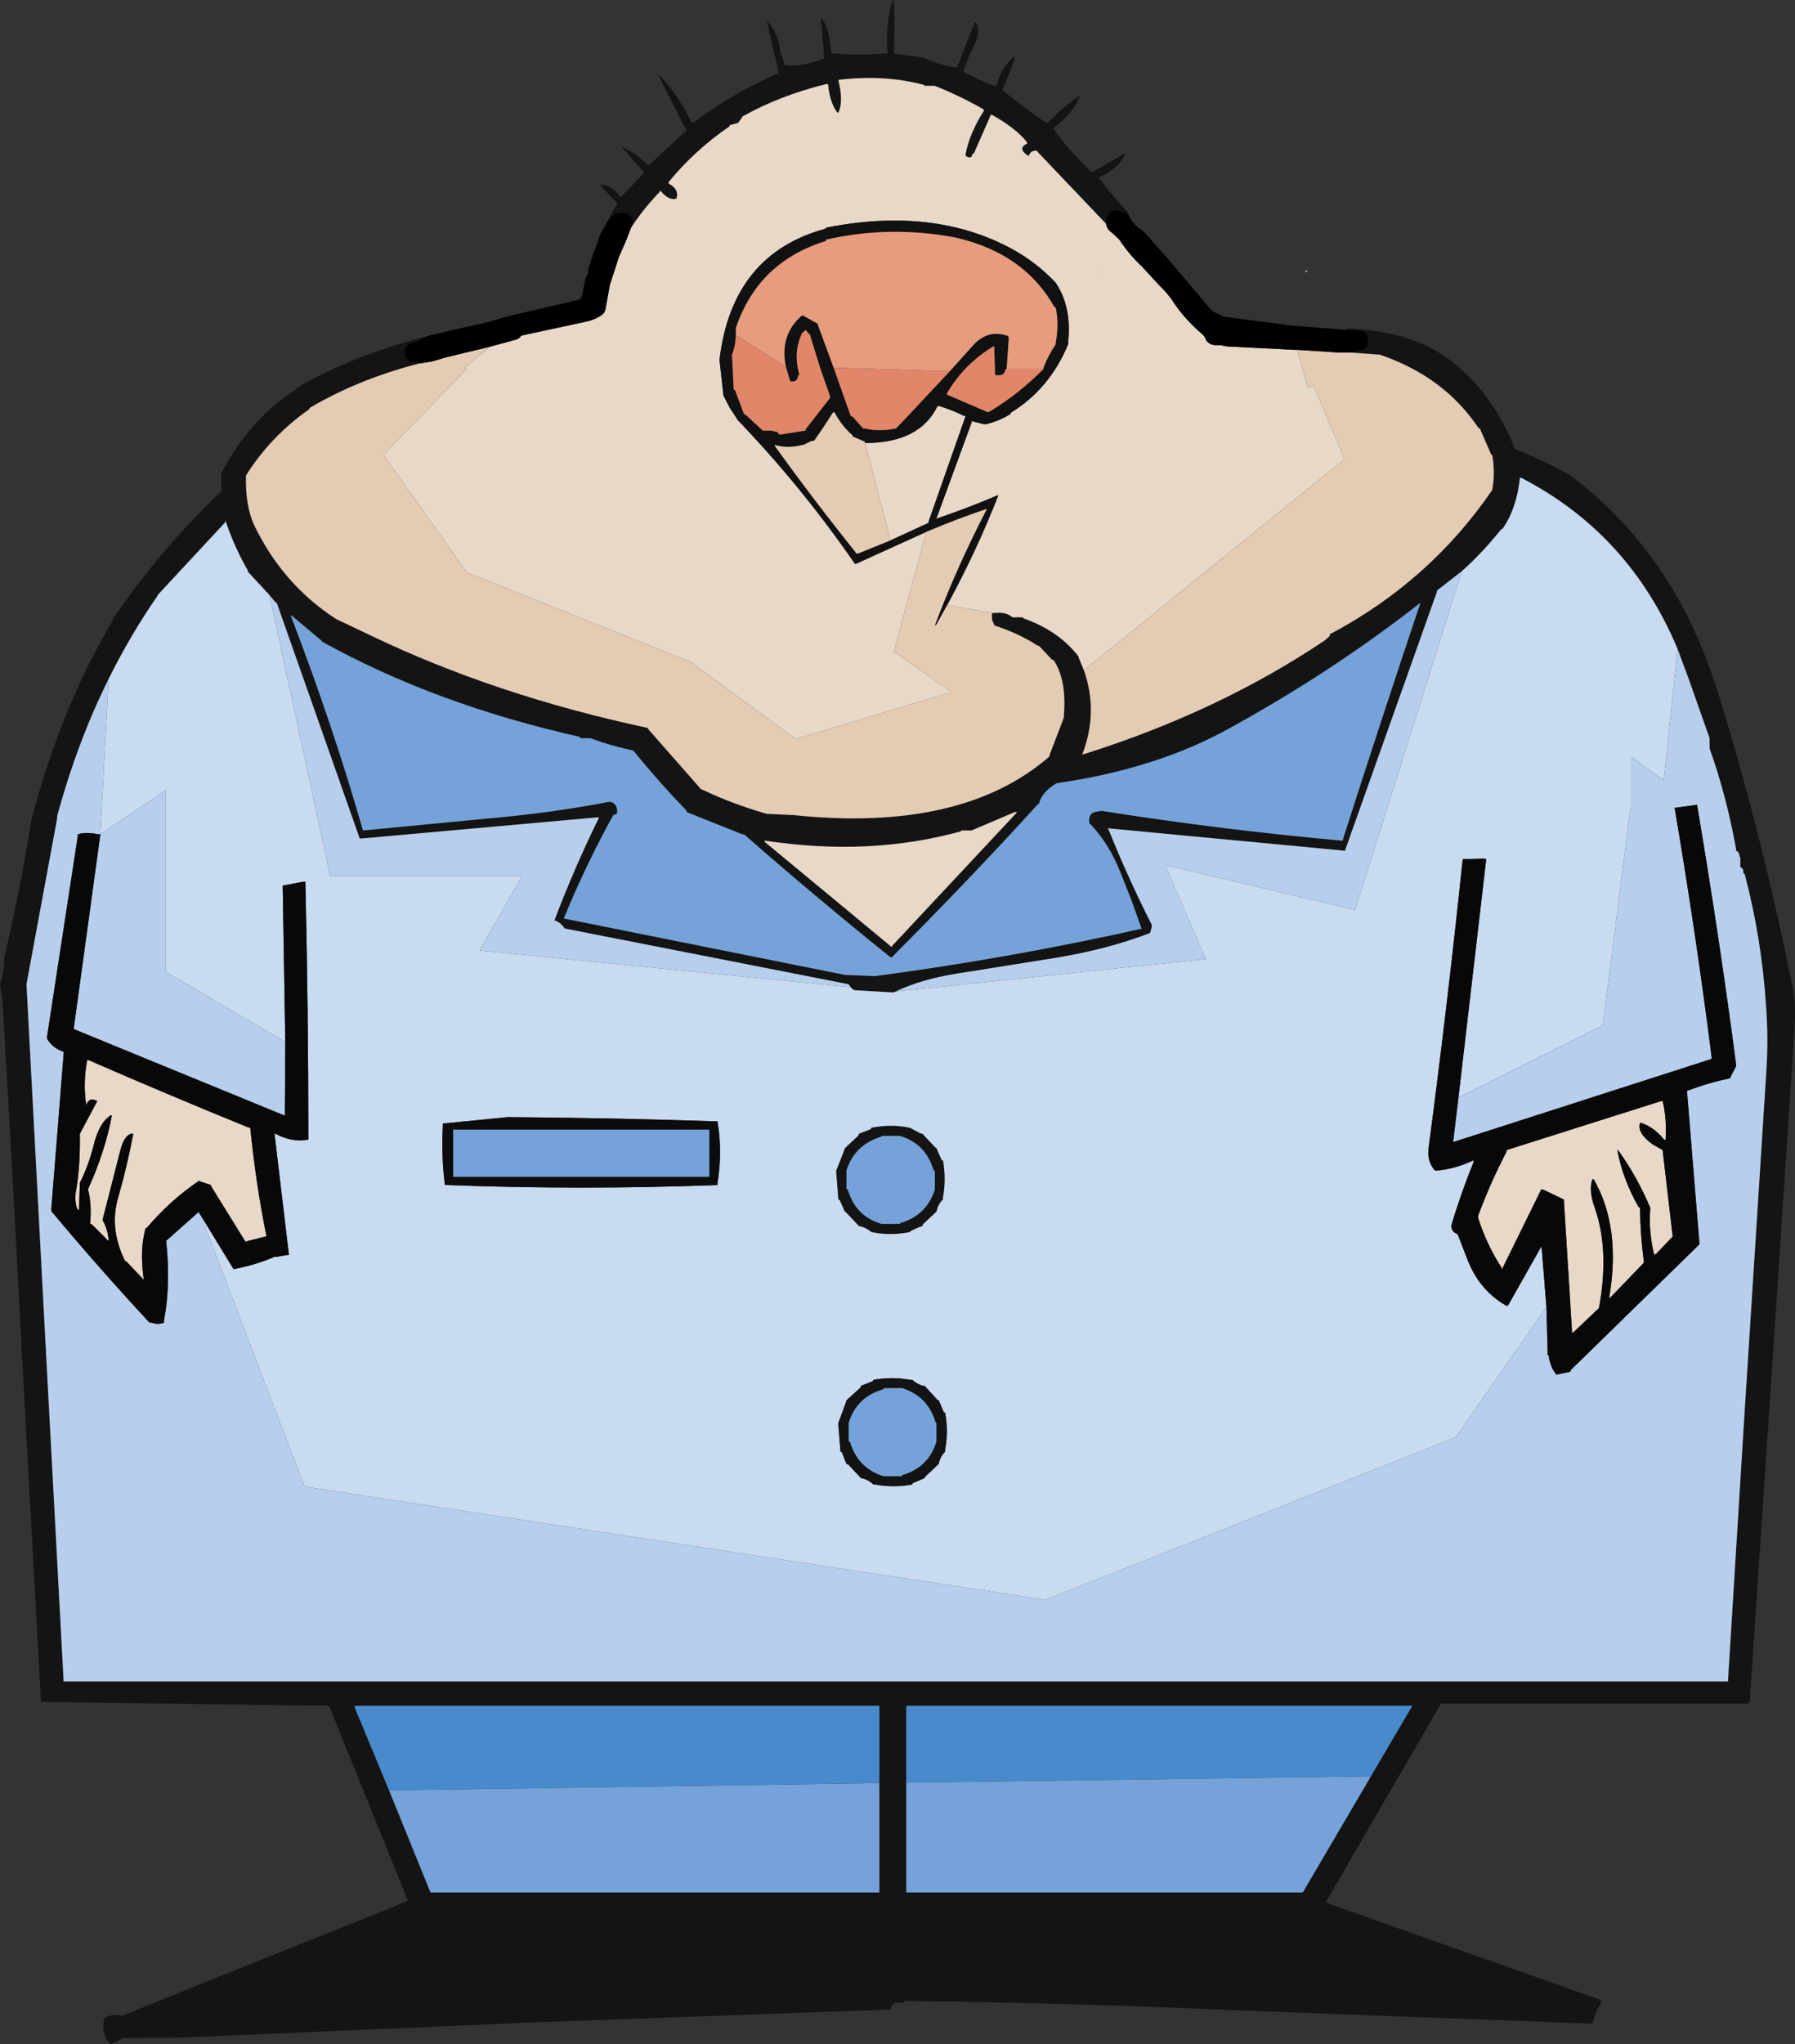 <?xml version="1.0" encoding="UTF-8" standalone="no"?>
<svg xmlns:xlink="http://www.w3.org/1999/xlink" height="239.25px" width="210.15px" xmlns="http://www.w3.org/2000/svg">
  <rect width="100%" height="100%" fill="#333333" stroke="none"/>
  <g transform="matrix(1.0, 0.0, 0.0, 1.0, 105.05, 119.6)">
    <path d="M-34.8 -92.05 L-34.9 -92.05 -32.85 -95.65 -32.8 -95.85 -34.7 -97.8 -34.75 -98.0 Q-33.5 -98.0 -32.5 -96.65 L-32.35 -96.55 -29.75 -99.25 -29.7 -99.45 -32.2 -102.35 -32.1 -102.35 Q-30.8 -101.8 -29.25 -100.35 L-29.2 -100.15 -24.85 -104.2 -24.65 -104.25 -27.95 -110.75 -28.0 -110.95 Q-25.65 -108.55 -24.1 -105.25 L-23.95 -105.2 Q-19.5 -108.55 -14.1 -110.95 L-13.85 -110.95 -15.25 -117.0 -15.3 -117.2 Q-13.95 -115.9 -13.7 -113.6 L-13.15 -111.95 Q-10.95 -111.8 -8.6 -112.75 L-8.55 -112.9 -8.95 -117.45 -8.8 -117.45 Q-7.85 -115.9 -7.75 -113.4 L-7.6 -113.35 Q-4.85 -113.1 -1.35 -113.35 L-1.15 -113.35 Q-1.4 -117.0 -0.55 -119.55 L-0.4 -119.6 Q-0.25 -117.05 -0.4 -113.6 L-0.4 -113.35 2.7 -112.9 2.95 -112.9 Q4.65 -112.05 6.8 -111.7 L7.0 -111.7 9.05 -116.95 9.2 -116.95 Q9.85 -115.95 8.95 -114.2 8.2 -112.75 7.75 -111.2 9.45 -110.25 11.35 -109.55 L11.6 -109.55 Q12.2 -111.8 13.75 -113.0 L13.75 -112.9 Q13.35 -111.35 12.35 -109.25 L12.3 -109.05 Q14.75 -107.05 17.4 -105.25 L17.6 -105.2 Q19.55 -107.2 21.2 -108.3 L21.4 -108.35 Q20.6 -106.4 18.35 -104.65 L18.3 -104.5 Q20.25 -101.8 22.7 -99.5 L22.85 -99.45 26.5 -101.55 26.7 -101.6 Q26.05 -99.95 23.65 -98.85 L23.6 -98.75 Q25.2 -96.7 26.95 -94.8 L27.05 -94.55 25.6 -95.0 Q25.0 -95.0 24.7 -94.45 24.35 -93.9 24.45 -93.4 L16.4 -101.85 16.4 -101.95 Q15.6 -102.05 15.4 -101.35 L15.2 -101.45 Q14.05 -102.25 15.2 -102.8 L15.15 -103.0 Q13.8 -104.65 11.1 -106.15 L10.95 -106.15 8.95 -101.6 8.8 -101.6 Q8.75 -100.9 8.0 -101.35 L8.0 -101.6 Q8.5 -104.1 10.15 -106.65 L10.1 -106.8 Q7.4 -108.35 4.4 -109.55 L4.15 -109.55 3.2 -109.55 3.15 -109.65 Q-1.4 -110.9 -6.9 -110.25 L-6.85 -110.0 Q-6.3 -107.7 -6.9 -106.4 L-7.05 -106.45 Q-7.95 -107.75 -8.1 -109.75 L-8.35 -109.75 Q-13.8 -108.4 -18.15 -105.95 L-18.2 -105.8 -18.65 -105.2 -18.85 -105.15 -19.6 -104.95 -19.65 -104.8 Q-23.75 -102.0 -26.8 -98.25 L-26.75 -98.1 Q-25.5 -97.45 -25.85 -96.35 L-26.1 -96.3 Q-26.9 -96.25 -27.75 -97.3 L-27.85 -97.1 Q-29.65 -95.25 -31.1 -93.05 -30.6 -94.5 -32.25 -94.75 -33.15 -94.65 -33.75 -93.9 L-34.8 -92.05 M52.65 -81.0 L52.7 -81.15 Q60.55 -80.85 65.1 -77.15 69.9 -73.3 72.3 -67.05 75.5 -65.8 78.35 -64.2 L78.55 -64.15 Q86.85 -58.0 91.9 -48.65 94.35 -44.05 96.05 -38.65 101.2 -22.05 104.8 -4.15 105.25 -1.95 105.05 0.65 L102.35 41.45 99.8 79.55 99.65 79.8 63.9 79.8 63.65 79.8 50.25 102.9 50.2 103.1 82.0 114.35 Q82.4 114.45 82.4 114.85 81.75 115.8 81.45 117.05 L81.4 117.25 39.9 115.7 Q19.95 114.8 0.8 114.6 L0.8 114.85 Q-0.65 114.5 -0.75 115.55 L-0.9 115.6 -42.4 117.1 -84.15 118.9 -90.65 118.95 -91.9 119.6 -92.1 119.65 Q-93.3 118.5 -92.85 116.75 L-92.8 116.55 Q-92.1 116.15 -90.9 116.3 L-90.65 116.3 Q-75.3 110.05 -59.9 103.95 L-57.3 102.85 -66.5 80.1 -66.65 80.05 -100.0 79.6 -100.25 79.6 -102.5 38.55 Q-103.55 18.05 -104.75 -2.25 L-105.05 -4.4 Q-104.6 -5.65 -104.55 -7.3 L-104.55 -7.55 Q-102.75 -15.1 -101.45 -23.15 L-101.45 -23.35 Q-98.05 -36.5 -91.9 -46.9 L-91.85 -47.15 Q-86.3 -55.25 -79.3 -61.95 L-79.15 -62.0 -79.15 -63.95 -79.15 -64.15 Q-76.0 -70.4 -70.3 -74.1 L-70.25 -74.25 Q-63.6 -78.05 -55.35 -80.15 L-56.2 -79.6 Q-58.0 -79.45 -57.6 -77.8 L-57.2 -77.3 -56.0 -77.05 Q-63.15 -75.2 -68.8 -71.85 L-68.85 -71.7 Q-73.35 -68.55 -76.25 -63.95 -76.35 -60.35 -75.25 -58.05 -71.9 -51.15 -65.7 -47.15 L-61.6 -45.2 Q-47.0 -38.2 -29.2 -34.4 L-29.15 -34.25 -22.95 -27.2 -22.75 -27.15 Q-19.3 -25.5 -15.3 -24.35 L-12.15 -24.2 Q7.55 -22.15 17.8 -31.05 L17.85 -31.3 19.5 -35.6 19.5 -35.85 Q19.85 -40.0 18.3 -42.35 L18.1 -42.4 16.6 -44.0 16.4 -44.05 Q14.15 -45.5 11.35 -46.4 L11.3 -46.6 Q11.0 -47.05 11.1 -47.85 L11.2 -47.85 11.35 -47.85 Q12.65 -48.0 13.35 -47.45 L13.5 -47.35 13.75 -47.35 14.0 -47.35 14.7 -47.35 14.75 -47.25 14.85 -47.2 15.25 -47.05 Q18.95 -45.65 21.2 -42.8 L21.25 -42.6 21.85 -41.15 Q23.55 -36.35 21.7 -31.4 L21.65 -31.3 21.9 -31.35 Q37.75 -36.35 50.2 -44.75 L50.25 -44.85 Q50.65 -45.05 50.7 -45.45 L50.9 -45.5 Q62.45 -51.7 69.65 -62.25 L69.7 -62.5 Q70.0 -64.4 69.65 -66.35 L69.55 -66.35 68.2 -69.45 68.05 -69.5 Q64.0 -75.55 56.45 -78.1 L56.25 -78.1 52.9 -78.35 54.0 -78.5 Q54.85 -78.65 55.1 -79.2 L55.15 -79.95 Q55.05 -80.8 54.2 -80.9 L52.65 -81.0 M91.35 -43.65 Q85.7 -57.15 73.0 -63.7 L72.9 -63.7 Q72.5 -60.0 70.85 -57.7 L70.7 -57.65 Q68.6 -55.0 66.1 -52.75 L63.2 -50.5 63.15 -50.25 52.4 -20.0 52.15 -20.05 24.7 -22.65 24.6 -22.65 24.7 -22.6 Q27.05 -16.75 29.8 -11.35 L29.8 -11.15 29.6 -10.4 Q24.65 -8.5 18.6 -7.5 L7.0 -5.65 Q2.85 -5.0 -0.2 -3.55 L-0.4 -3.45 -0.65 -3.45 -4.95 -3.7 -5.15 -3.75 -5.45 -4.05 -5.7 -4.4 -5.95 -4.45 -38.8 -10.9 -38.95 -10.95 Q-39.35 -11.55 -40.0 -11.85 L-40.15 -11.85 Q-37.8 -18.05 -34.95 -23.85 L-34.95 -23.95 -62.8 -21.45 -62.95 -21.5 -72.65 -49.05 -72.8 -49.1 -73.5 -49.95 -76.0 -52.65 -76.05 -52.85 Q-77.55 -55.45 -78.6 -58.5 L-78.65 -58.65 -78.7 -58.45 -86.55 -50.0 -86.65 -49.8 Q-89.8 -45.25 -92.35 -40.1 -96.0 -32.75 -98.35 -24.1 L-98.35 -23.85 -101.95 -4.4 -99.8 36.15 -97.6 77.2 -75.55 77.2 -32.35 77.2 10.85 77.2 54.05 77.2 97.25 77.2 99.15 46.45 101.75 5.7 Q102.0 2.0 101.7 -2.0 101.2 -9.7 99.2 -17.35 L99.05 -17.35 Q99.1 -18.0 98.7 -18.1 L98.7 -18.35 98.7 -19.3 98.6 -19.3 Q98.6 -19.95 98.2 -20.0 L98.2 -20.25 Q97.05 -26.55 95.1 -32.0 L95.1 -32.25 95.1 -33.2 92.65 -40.15 91.35 -43.65 M-70.95 -47.4 Q-66.15 -34.9 -62.55 -22.4 L-47.95 -23.8 Q-40.5 -24.45 -33.75 -25.75 L-33.55 -25.75 Q-32.7 -25.5 -32.8 -24.35 L-33.25 -24.2 Q-36.45 -18.4 -39.05 -12.1 L-6.15 -5.5 -2.65 -5.35 Q12.9 -7.4 28.6 -10.9 L27.45 -14.15 26.2 -17.3 Q24.85 -20.8 22.6 -23.15 L22.5 -23.15 Q22.3 -24.3 23.1 -24.55 L23.9 -24.7 Q37.75 -22.5 52.15 -21.2 L52.2 -21.45 Q56.65 -35.35 61.25 -49.05 50.95 -41.0 39.05 -34.45 30.5 -29.65 18.8 -27.95 L18.6 -27.9 Q16.9 -26.85 16.6 -25.55 L16.45 -25.45 Q8.1 -16.3 -0.65 -7.55 L-0.85 -7.6 Q-9.55 -14.6 -17.95 -21.95 L-18.15 -21.95 -24.65 -24.55 -24.7 -24.75 Q-27.95 -28.1 -30.9 -31.75 L-31.15 -31.8 Q-33.65 -32.35 -35.95 -33.2 L-36.15 -33.2 -37.15 -33.2 -37.15 -33.35 Q-54.1 -37.15 -67.35 -44.5 L-67.45 -44.65 -70.85 -47.5 -70.95 -47.6 -70.95 -47.4 M13.9 -24.4 L14.0 -24.55 13.75 -24.55 8.7 -22.4 8.45 -22.4 7.5 -22.4 7.45 -22.3 Q-3.2 -19.35 -15.45 -21.2 L-15.55 -21.2 -15.5 -21.05 -0.65 -8.75 -0.6 -8.9 13.9 -24.4 M-1.85 13.35 L-1.9 13.45 Q-5.0 14.4 -5.95 17.4 L-5.95 17.65 -5.95 19.6 -5.8 19.6 Q-4.9 22.75 -1.85 23.65 L-1.6 23.65 0.3 23.65 0.35 23.55 Q3.45 22.65 4.4 19.6 L4.4 19.35 4.4 17.4 4.25 17.4 Q3.35 14.25 0.3 13.35 L0.05 13.35 -1.85 13.35 M-3.05 12.4 Q-0.85 11.95 1.25 12.35 L1.5 12.4 2.7 13.05 2.95 13.1 4.45 14.7 4.6 14.8 5.2 16.2 5.35 16.2 Q5.75 18.4 5.35 20.55 L5.35 20.8 Q4.85 21.25 4.65 22.0 L4.6 22.2 3.0 23.7 2.95 23.9 Q2.2 24.15 1.55 24.5 L1.5 24.6 Q-0.7 25.05 -2.8 24.65 L-3.05 24.6 Q-3.55 24.15 -4.25 23.95 L-4.5 23.9 -6.0 22.3 -6.15 22.2 -6.75 20.85 -6.9 20.8 -7.15 17.65 -7.15 17.4 -6.2 15.0 -6.15 14.8 -4.55 13.3 -4.5 13.1 -3.1 12.55 -3.05 12.4 M-2.1 89.1 L-2.1 80.05 -20.35 80.05 -63.55 80.05 -63.5 80.3 -59.5 89.95 -54.65 101.9 -45.3 101.9 -2.1 101.9 -2.1 101.65 -2.1 89.1 M55.45 88.3 L60.3 80.05 44.2 80.05 1.05 80.05 1.05 80.3 1.05 89.05 1.05 101.9 4.15 101.9 47.35 101.9 47.5 101.85 55.45 88.3" fill="#141414" fill-rule="evenodd" stroke="none"/>
    <path d="M-31.1 -93.05 Q-29.65 -95.25 -27.85 -97.1 L-27.75 -97.3 Q-26.9 -96.25 -26.1 -96.3 L-25.85 -96.35 Q-25.5 -97.45 -26.75 -98.1 L-26.8 -98.25 Q-23.75 -102.0 -19.65 -104.8 L-19.6 -104.95 -18.85 -105.15 -18.65 -105.2 -18.2 -105.8 -18.15 -105.95 Q-13.8 -108.4 -8.35 -109.75 L-8.1 -109.75 Q-7.95 -107.75 -7.05 -106.45 L-6.9 -106.4 Q-6.3 -107.7 -6.85 -110.0 L-6.9 -110.25 Q-1.4 -110.9 3.15 -109.65 L3.2 -109.55 4.15 -109.55 4.4 -109.55 Q7.4 -108.35 10.1 -106.8 L10.15 -106.65 Q8.5 -104.1 8.0 -101.6 L8.0 -101.35 Q8.75 -100.9 8.8 -101.6 L8.95 -101.6 10.95 -106.15 11.1 -106.15 Q13.8 -104.65 15.15 -103.0 L15.2 -102.8 Q14.05 -102.25 15.2 -101.45 L15.4 -101.35 Q15.6 -102.05 16.4 -101.95 L16.4 -101.85 24.45 -93.4 Q24.5 -92.8 25.2 -92.3 L25.9 -91.65 25.85 -91.55 26.0 -91.55 Q27.15 -89.8 28.65 -88.4 L30.35 -86.55 31.5 -85.35 32.05 -84.65 Q33.55 -82.3 35.75 -80.45 L36.0 -80.15 Q36.3 -79.2 37.35 -79.2 L37.8 -79.2 38.65 -79.05 42.7 -78.85 46.55 -78.65 46.85 -78.65 48.05 -74.2 48.3 -74.25 48.7 -74.55 52.35 -65.85 21.85 -41.15 21.25 -42.6 21.2 -42.8 Q18.95 -45.65 15.25 -47.05 L14.85 -47.2 14.75 -47.25 14.7 -47.35 14.0 -47.35 13.75 -47.35 13.5 -47.35 13.35 -47.45 Q12.65 -48.0 11.35 -47.85 L11.2 -47.85 11.1 -47.85 5.85 -48.8 Q9.3 -55.15 11.8 -61.55 L11.8 -61.65 Q8.4 -60.2 4.75 -58.95 L4.65 -59.1 8.7 -70.15 8.75 -70.3 10.15 -69.95 10.4 -69.95 Q12.0 -70.35 13.25 -71.15 L13.3 -71.3 Q17.85 -74.1 20.0 -79.3 L20.0 -79.55 Q20.45 -83.65 18.55 -86.5 16.35 -88.85 13.45 -90.45 4.25 -95.45 -8.35 -92.95 L-8.35 -92.85 Q-19.3 -89.9 -20.8 -77.6 L-20.8 -77.35 -20.35 -73.3 -19.6 -71.85 -18.65 -70.4 Q-11.2 -62.65 -4.95 -53.6 L-4.75 -53.65 3.4 -57.35 -0.4 -43.35 6.35 -38.6 -11.9 -33.1 -24.15 -42.1 -50.4 -52.6 -60.15 -66.35 -50.45 -76.4 -50.7 -76.5 -47.75 -79.0 -44.65 -79.85 Q-44.25 -79.95 -44.05 -80.3 L-43.65 -80.4 -36.45 -81.95 Q-35.45 -82.15 -34.65 -82.7 -34.2 -83.0 -34.15 -83.5 L-33.65 -86.25 -32.6 -89.5 -31.75 -91.45 -31.15 -93.0 -31.1 -93.05 M24.05 -87.95 L24.1 -87.7 24.2 -87.75 24.05 -87.95 M-3.75 -67.75 Q2.6 -67.75 4.7 -72.05 L4.85 -72.1 Q6.45 -71.6 7.75 -70.95 L8.0 -70.9 3.7 -58.65 3.65 -58.4 -0.8 -56.35 -3.75 -67.75 M13.75 -24.55 L13.9 -24.4 -0.6 -8.9 -0.65 -8.75 -15.5 -21.05 -15.45 -21.2 Q-3.2 -19.35 7.45 -22.3 L7.5 -22.4 8.45 -22.4 8.7 -22.4 13.75 -24.55 M-76.3 25.75 L-80.3 19.3 -80.35 19.1 -81.55 18.7 -81.75 18.6 Q-85.2 20.95 -87.85 24.1 L-88.0 24.15 Q-88.7 26.6 -88.25 29.9 L-88.35 30.05 -90.25 28.05 -90.4 28.0 Q-92.3 24.2 -91.2 20.5 -90.15 16.85 -89.45 13.1 L-89.7 13.1 Q-90.5 13.3 -90.95 15.0 L-93.05 23.2 Q-92.5 24.1 -92.35 25.35 L-92.5 25.5 -94.3 23.7 -94.5 23.65 Q-94.3 21.45 -94.7 19.8 L-94.75 19.6 Q-92.75 15.2 -91.95 10.95 L-92.1 10.95 Q-93.45 11.8 -94.1 14.5 -94.7 16.85 -95.7 18.85 L-95.8 22.0 -95.95 22.0 Q-96.3 21.3 -96.2 20.05 L-96.15 19.8 Q-95.65 16.85 -95.7 13.35 L-95.7 13.1 -93.65 9.25 -93.75 9.25 Q-94.6 8.75 -94.95 9.75 -95.35 7.25 -94.85 4.5 L-94.75 4.45 Q-85.45 8.5 -76.0 12.35 L-75.75 12.4 Q-75.1 18.9 -73.9 24.85 L-73.85 25.1 -76.25 25.7 -76.3 25.75 M70.8 28.85 Q69.05 26.2 68.0 22.95 L68.0 22.7 Q69.45 18.8 71.3 15.25 L71.35 15.0 89.35 9.3 89.6 9.25 Q90.1 11.25 89.95 13.8 L89.8 13.8 Q88.4 12.15 86.95 11.8 L86.95 11.9 Q86.6 13.0 88.45 14.35 L89.6 15.0 90.75 24.85 90.8 25.1 88.8 27.2 88.6 27.25 Q87.95 24.45 88.15 22.0 L88.15 21.75 Q86.6 18.1 84.45 15.1 L84.3 15.0 Q84.9 18.35 86.8 21.7 L86.95 21.75 Q87.0 25.05 87.4 28.0 L87.4 28.2 83.5 32.25 83.35 32.25 Q84.75 24.05 81.55 18.45 L81.4 18.4 Q80.9 19.6 81.65 21.75 83.4 26.7 82.15 33.5 L79.2 36.3 79.0 36.35 78.05 21.0 78.05 20.8 75.65 19.65 75.4 19.6 70.9 28.75 70.8 28.85" fill="#e8d8c8" fill-rule="evenodd" stroke="none"/>
    <path d="M66.1 -52.75 Q68.6 -55.0 70.7 -57.65 L70.85 -57.7 Q72.5 -60.0 72.9 -63.7 L73.0 -63.7 Q85.7 -57.15 91.35 -43.65 L89.75 -28.25 85.85 -31.1 85.85 -25.1 82.6 0.4 65.7 8.85 68.95 -19.05 68.7 -19.1 66.3 -19.05 66.2 -19.05 Q64.4 -1.85 62.2 14.8 L62.2 15.0 Q62.05 16.4 62.95 17.4 L63.2 17.4 Q65.2 17.25 67.5 16.2 L67.45 16.45 Q65.85 20.45 64.85 23.9 L64.9 24.15 Q65.05 24.65 65.6 24.85 L66.65 27.55 Q68.05 31.4 71.35 33.25 L71.5 33.2 75.4 26.3 75.45 26.55 76.0 33.4 65.35 48.65 17.35 67.65 -69.4 54.4 -81.55 22.65 -77.7 28.95 -77.45 28.9 Q-75.0 28.4 -72.9 27.5 L-72.65 27.5 -71.2 27.25 -71.25 27.05 -72.9 13.2 -72.7 13.15 Q-70.9 14.1 -69.05 13.8 L-68.95 13.8 Q-68.95 -1.4 -69.3 -16.4 L-69.55 -16.4 -71.95 -15.95 -71.95 -15.7 -71.65 2.35 -85.65 -5.85 -85.65 -27.1 -93.3 -21.95 -92.35 -40.1 Q-89.8 -45.25 -86.65 -49.8 L-86.55 -50.0 -78.7 -58.45 -78.6 -58.5 Q-77.55 -55.45 -76.05 -52.85 L-76.0 -52.65 -73.5 -49.95 -66.4 -17.1 -43.9 -17.1 -48.9 -8.35 -5.45 -4.05 -5.15 -3.75 -4.95 -3.7 -0.65 -3.45 -0.4 -3.45 -0.2 -3.55 36.1 -7.35 31.35 -18.35 53.6 -13.1 66.1 -52.75 M-81.7 22.45 L-81.85 22.3 -81.75 22.2 -81.7 22.45 M-3.05 12.4 L-3.1 12.55 -4.5 13.1 -4.55 13.3 -6.15 14.8 -6.2 15.0 -7.15 17.4 -7.15 17.65 -6.9 20.8 -6.75 20.85 -6.15 22.2 -6.0 22.3 -4.5 23.9 -4.25 23.95 Q-3.55 24.15 -3.05 24.6 L-2.8 24.65 Q-0.7 25.05 1.5 24.6 L1.55 24.5 Q2.2 24.15 2.95 23.9 L3.0 23.7 4.6 22.2 4.65 22.0 Q4.85 21.25 5.35 20.8 L5.35 20.55 Q5.75 18.4 5.35 16.2 L5.2 16.2 4.6 14.8 4.45 14.7 2.95 13.1 2.7 13.05 1.5 12.4 1.25 12.35 Q-0.85 11.95 -3.05 12.4 M-21.05 19.1 L-21.05 18.85 Q-20.45 15.25 -21.05 11.65 -33.0 11.25 -45.55 11.15 L-53.2 11.9 -53.2 12.15 Q-53.4 15.9 -52.95 19.1 L-52.75 19.1 Q-36.9 19.7 -21.05 19.1 M-4.25 42.6 L-4.3 42.8 -5.95 44.3 -6.0 44.5 -6.9 46.95 -6.9 47.2 -6.65 50.3 -6.5 50.35 -5.95 51.75 -5.75 51.8 -4.25 53.4 -4.0 53.45 Q-3.3 53.65 -2.8 54.15 L-2.6 54.15 Q-0.45 54.55 1.75 54.15 L1.8 54.0 3.2 53.4 3.25 53.25 4.85 51.75 4.9 51.5 Q5.1 50.8 5.6 50.3 L5.6 50.05 Q6.0 47.95 5.6 45.75 L5.45 45.7 4.85 44.3 4.7 44.25 3.2 42.6 2.95 42.6 Q2.25 42.35 1.75 41.9 L1.5 41.9 Q-0.6 41.5 -2.8 41.9 L-2.85 42.05 -4.25 42.6" fill="#c8dbf0" fill-rule="evenodd" stroke="none"/>
    <path d="M91.35 -43.65 L92.65 -40.15 95.1 -33.2 95.1 -32.25 95.1 -32.0 Q97.05 -26.55 98.2 -20.25 L98.2 -20.0 Q98.6 -19.95 98.6 -19.3 L98.7 -19.3 98.7 -18.35 98.7 -18.1 Q99.1 -18.0 99.05 -17.35 L99.2 -17.35 Q101.2 -9.7 101.7 -2.0 102.0 2.0 101.75 5.7 L99.15 46.45 97.25 77.2 54.05 77.2 10.85 77.2 -32.35 77.2 -75.55 77.2 -97.6 77.2 -99.8 36.15 -101.95 -4.4 -98.35 -23.85 -98.35 -24.1 Q-96.0 -32.75 -92.35 -40.1 L-93.3 -21.95 -93.55 -21.95 Q-95.0 -22.25 -95.95 -21.95 L-95.95 -21.7 -99.55 1.8 -99.5 2.05 Q-98.85 3.1 -97.6 3.5 L-97.6 3.75 -99.05 22.0 -99.0 22.2 Q-93.45 28.85 -87.55 35.2 L-87.3 35.2 Q-86.55 35.5 -85.85 35.2 L-85.85 34.95 Q-85.05 30.75 -85.6 25.6 L-85.45 25.5 -81.85 22.3 -81.7 22.45 -81.55 22.65 -69.4 54.4 17.35 67.65 65.35 48.65 76.0 33.4 76.15 39.0 76.25 39.05 Q76.45 40.4 77.1 41.2 L77.1 41.3 78.8 40.95 78.85 40.75 93.9 26.05 93.9 25.8 92.45 8.05 92.7 8.0 Q94.9 7.15 97.5 6.6 L97.55 6.45 98.2 5.2 98.2 4.95 Q96.25 -9.9 93.65 -25.3 L93.65 -25.4 91.0 -25.05 91.05 -24.8 Q93.55 -10.05 95.35 4.2 L95.3 4.35 65.15 14.05 65.1 13.85 65.7 8.85 82.6 0.4 85.85 -25.1 85.85 -31.1 89.75 -28.25 91.35 -43.65 M-73.5 -49.95 L-72.8 -49.1 -72.65 -49.05 -62.95 -21.5 -62.8 -21.45 -34.95 -23.95 -34.95 -23.85 Q-37.8 -18.05 -40.15 -11.85 L-40.0 -11.85 Q-39.35 -11.55 -38.95 -10.95 L-38.8 -10.9 -5.95 -4.45 -5.7 -4.4 -5.45 -4.05 -48.9 -8.35 -43.9 -17.1 -66.4 -17.1 -73.5 -49.95 M-0.2 -3.55 Q2.85 -5.0 7.0 -5.65 L18.6 -7.5 Q24.65 -8.5 29.6 -10.4 L29.8 -11.15 29.8 -11.35 Q27.05 -16.75 24.7 -22.6 L24.7 -22.65 52.15 -20.05 52.4 -20.0 63.15 -50.25 63.2 -50.5 66.1 -52.75 53.6 -13.1 31.35 -18.35 36.1 -7.35 -0.2 -3.55 M-93.3 -21.95 L-85.65 -27.1 -85.65 -5.85 -71.65 2.35 -71.7 10.9 -71.9 10.9 -96.4 0.85 -96.4 0.65 -93.3 -21.95" fill="#b7cfec" fill-rule="evenodd" stroke="none"/>
    <path d="M76.0 33.4 L75.45 26.55 75.4 26.3 71.5 33.2 71.35 33.25 Q68.05 31.4 66.65 27.55 L65.6 24.85 Q65.05 24.65 64.9 24.15 L64.85 23.9 Q65.85 20.45 67.45 16.45 L67.5 16.2 Q65.2 17.25 63.2 17.4 L62.95 17.4 Q62.05 16.4 62.2 15.0 L62.2 14.8 Q64.4 -1.85 66.2 -19.05 L66.3 -19.05 68.7 -19.1 68.95 -19.05 65.7 8.85 65.1 13.85 65.1 14.05 65.15 14.05 95.3 4.35 95.35 4.2 Q93.55 -10.05 91.05 -24.8 L91.0 -25.05 93.65 -25.4 93.65 -25.3 Q96.25 -9.9 98.2 4.95 L98.2 5.2 97.55 6.45 97.5 6.6 Q94.9 7.15 92.7 8.0 L92.45 8.05 93.9 25.8 93.9 26.05 78.85 40.75 78.8 40.95 77.1 41.3 77.1 41.2 Q76.45 40.4 76.25 39.05 L76.15 39.0 76.0 33.4 M-81.55 22.65 L-81.7 22.45 -81.75 22.2 -81.85 22.3 -85.45 25.5 -85.6 25.6 Q-85.05 30.75 -85.85 34.95 L-85.85 35.2 Q-86.55 35.5 -87.3 35.2 L-87.55 35.2 Q-93.45 28.85 -99.0 22.2 L-99.05 22.0 -97.6 3.75 -97.6 3.5 Q-98.85 3.1 -99.5 2.05 L-99.55 1.8 -95.95 -21.7 -95.95 -21.95 Q-95.0 -22.25 -93.55 -21.95 L-93.3 -21.95 -96.4 0.65 -96.4 0.85 -71.9 10.9 -71.7 10.95 -71.7 10.9 -71.65 2.35 -71.95 -15.7 -71.95 -15.95 -69.55 -16.4 -69.3 -16.4 Q-68.95 -1.4 -68.95 13.8 L-69.05 13.8 Q-70.9 14.1 -72.7 13.15 L-72.9 13.1 -72.9 13.2 -71.25 27.05 -71.2 27.25 -72.65 27.5 -72.9 27.5 Q-75.0 28.4 -77.45 28.9 L-77.7 28.95 -81.55 22.65 M-88.25 29.9 Q-88.7 26.6 -88.0 24.15 L-87.85 24.1 Q-85.2 20.95 -81.75 18.6 L-81.55 18.7 -80.35 19.1 -80.3 19.3 -76.3 25.75 -76.25 25.8 -76.25 25.7 -73.85 25.1 -73.9 24.85 Q-75.1 18.9 -75.75 12.4 L-76.0 12.35 Q-85.45 8.5 -94.75 4.45 L-94.85 4.5 Q-95.35 7.25 -94.95 9.75 -94.6 8.75 -93.75 9.25 L-93.65 9.25 -95.7 13.1 -95.7 13.35 Q-95.65 16.85 -96.15 19.8 L-96.2 20.05 Q-96.3 21.3 -95.95 22.0 L-95.8 22.0 -95.7 18.85 Q-94.7 16.85 -94.1 14.5 -93.45 11.8 -92.1 10.95 L-91.95 10.95 Q-92.75 15.2 -94.75 19.6 L-94.7 19.8 Q-94.3 21.45 -94.5 23.65 L-94.3 23.7 -92.5 25.5 -92.35 25.6 -92.35 25.35 Q-92.5 24.1 -93.05 23.2 L-90.95 15.0 Q-90.5 13.3 -89.7 13.1 L-89.45 13.1 Q-90.15 16.85 -91.2 20.5 -92.3 24.2 -90.4 28.0 L-90.25 28.05 -88.35 30.05 -88.25 30.15 -88.25 29.9 M-94.95 9.75 L-94.95 10.0 -94.95 9.75 M88.8 27.2 L90.8 25.1 90.75 24.85 89.6 15.0 88.45 14.35 Q86.6 13.0 86.95 11.9 L86.95 11.8 Q88.4 12.15 89.8 13.8 L89.95 13.8 Q90.1 11.25 89.6 9.25 L89.35 9.3 71.35 15.0 71.3 15.25 Q69.45 18.8 68.0 22.7 L68.0 22.95 Q69.05 26.2 70.8 28.85 L70.85 28.95 70.9 28.75 75.4 19.6 75.65 19.65 78.05 20.8 78.05 21.0 79.0 36.35 79.0 36.4 79.2 36.3 82.15 33.5 Q83.4 26.7 81.65 21.75 80.9 19.6 81.4 18.4 L81.55 18.45 Q84.75 24.05 83.35 32.25 L83.35 32.3 83.5 32.25 87.4 28.2 87.4 28.0 Q87.0 25.05 86.95 21.75 L86.8 21.7 Q84.9 18.35 84.3 15.0 L84.45 15.1 Q86.6 18.1 88.15 21.75 L88.15 22.0 Q87.95 24.45 88.6 27.25 L88.8 27.2" fill="#080808" fill-rule="evenodd" stroke="none"/>
    <path d="M17.1 -76.4 L17.15 -76.65 Q17.7 -78.05 18.55 -79.3 L18.55 -79.55 Q18.95 -81.55 18.55 -83.6 L18.4 -83.65 Q14.9 -89.9 7.0 -91.75 L6.8 -91.8 Q-0.9 -93.25 -8.35 -91.55 L-8.35 -91.4 Q-16.3 -88.95 -18.9 -81.2 L-18.9 -80.95 -18.9 -80.35 Q-18.95 -79.05 -19.35 -78.1 L-19.35 -77.85 -19.15 -74.0 -19.0 -73.95 -17.95 -71.15 -17.75 -71.05 -15.75 -69.2 -15.55 -69.2 -14.55 -69.2 -14.55 -69.1 Q-13.95 -69.15 -13.85 -68.75 L-13.6 -68.75 -10.75 -69.2 -10.7 -69.4 -7.85 -73.05 -7.9 -73.3 -9.05 -76.6 -10.25 -80.5 -10.4 -80.55 Q-10.75 -81.2 -10.95 -80.75 L-11.1 -80.7 Q-12.25 -78.4 -11.45 -75.7 L-11.6 -75.7 Q-11.65 -74.9 -12.4 -74.95 L-12.55 -75.0 -13.05 -76.7 Q-13.8 -80.35 -11.2 -82.65 L-11.0 -82.65 -9.3 -81.7 -9.25 -81.45 -7.45 -76.55 -5.45 -70.9 -5.25 -70.85 -4.0 -69.45 -3.8 -69.45 Q-2.1 -69.05 -0.15 -69.45 L1.0 -70.65 6.15 -76.15 8.85 -79.15 Q10.65 -81.15 13.0 -80.25 L13.05 -80.0 12.8 -76.4 12.65 -76.4 Q12.6 -75.55 11.6 -75.7 L11.45 -75.7 11.35 -79.0 11.35 -79.05 11.15 -79.0 Q7.8 -76.95 5.8 -73.55 L5.85 -73.4 10.6 -71.35 10.85 -71.45 Q14.3 -73.55 17.1 -76.4 M3.4 -57.35 L-4.75 -53.65 -4.95 -53.6 Q-11.2 -62.65 -18.65 -70.4 L-19.6 -71.85 -20.35 -73.3 -20.8 -77.35 -20.8 -77.6 Q-19.3 -89.9 -8.35 -92.85 L-8.35 -92.95 Q4.25 -95.45 13.45 -90.45 16.35 -88.85 18.55 -86.5 20.45 -83.65 20.0 -79.55 L20.0 -79.3 Q17.85 -74.1 13.3 -71.3 L13.25 -71.15 Q12.0 -70.35 10.4 -69.95 L10.15 -69.95 8.75 -70.3 8.7 -70.3 8.7 -70.15 4.65 -59.1 4.6 -58.9 4.75 -58.95 Q8.4 -60.2 11.8 -61.65 L11.8 -61.55 Q9.3 -55.15 5.85 -48.8 L4.55 -46.45 4.4 -46.4 Q6.9 -53.1 10.5 -60.05 6.95 -58.85 3.4 -57.35 M-0.8 -56.35 L3.65 -58.4 3.7 -58.65 8.0 -70.9 7.75 -70.95 Q6.45 -71.6 4.85 -72.1 L4.7 -72.05 Q2.6 -67.75 -3.75 -67.75 L-3.8 -67.9 -5.2 -68.5 -5.25 -68.65 Q-6.55 -69.8 -7.35 -71.35 L-7.55 -71.3 Q-8.6 -69.6 -9.75 -68.0 L-10.0 -68.0 -10.95 -67.55 -11.2 -67.5 Q-12.85 -67.1 -14.25 -67.5 L-14.35 -67.55 -14.3 -67.35 Q-9.65 -60.9 -4.75 -54.8 L-4.5 -54.85 -0.8 -56.35" fill="#111111" fill-rule="evenodd" stroke="none"/>
    <path d="M-18.9 -80.35 L-18.9 -80.95 -18.9 -81.2 Q-16.3 -88.95 -8.35 -91.4 L-8.35 -91.55 Q-0.9 -93.25 6.8 -91.8 L7.0 -91.75 Q14.9 -89.9 18.4 -83.65 L18.55 -83.6 Q18.95 -81.55 18.55 -79.55 L18.55 -79.3 Q17.7 -78.05 17.15 -76.65 L17.1 -76.4 12.8 -76.4 13.05 -80.0 13.0 -80.25 Q10.65 -81.15 8.85 -79.15 L6.15 -76.15 -7.45 -76.55 -9.25 -81.45 -9.3 -81.7 -11.0 -82.65 -11.2 -82.65 Q-13.8 -80.35 -13.05 -76.7 L-18.9 -80.35" fill="#e69c7d" fill-rule="evenodd" stroke="none"/>
    <path d="M17.1 -76.4 Q14.3 -73.55 10.85 -71.45 L10.6 -71.35 5.85 -73.4 5.8 -73.55 Q7.8 -76.95 11.15 -79.0 L11.35 -79.0 11.45 -75.7 11.6 -75.7 Q12.6 -75.55 12.65 -76.4 L12.8 -76.4 17.1 -76.4 M6.15 -76.15 L1.0 -70.65 -0.15 -69.45 Q-2.1 -69.05 -3.8 -69.45 L-4.0 -69.45 -5.25 -70.85 -5.45 -70.9 -7.45 -76.55 6.15 -76.15 M-13.05 -76.7 L-12.55 -75.0 -12.4 -74.95 Q-11.65 -74.9 -11.6 -75.7 L-11.45 -75.7 Q-12.25 -78.4 -11.1 -80.7 L-10.95 -80.75 Q-10.75 -81.2 -10.4 -80.55 L-10.25 -80.5 -9.05 -76.6 -7.9 -73.3 -7.85 -73.05 -10.7 -69.4 -10.75 -69.2 -13.6 -68.75 -13.85 -68.75 Q-13.95 -69.15 -14.55 -69.1 L-14.55 -69.2 -15.55 -69.2 -15.75 -69.2 -17.75 -71.05 -17.95 -71.15 -19.0 -73.95 -19.15 -74.0 -19.35 -77.85 -19.35 -78.1 Q-18.95 -79.05 -18.9 -80.35 L-13.05 -76.7" fill="#e18668" fill-rule="evenodd" stroke="none"/>
    <path d="M16.4 -101.95 L16.4 -101.85 16.4 -101.95 M47.85 -87.7 L47.8 -87.95 48.0 -87.85 47.85 -87.7 M26.0 -91.55 L25.85 -91.55 25.9 -91.65 26.0 -91.55 M21.9 -31.35 L21.65 -31.3 21.7 -31.4 21.9 -31.35 M-78.7 -58.45 L-78.65 -58.65 -78.6 -58.5 -78.7 -58.45 M24.7 -22.6 L24.6 -22.65 24.7 -22.65 24.7 -22.6 M24.05 -87.95 L24.2 -87.75 24.1 -87.7 24.05 -87.95 M8.75 -70.3 L8.7 -70.15 8.7 -70.3 8.75 -70.3 M4.65 -59.1 L4.75 -58.95 4.6 -58.9 4.65 -59.1 M-70.95 -47.4 L-70.95 -47.6 -70.85 -47.5 -70.95 -47.4 M13.9 -24.4 L13.75 -24.55 14.0 -24.55 13.9 -24.4 M-15.45 -21.2 L-15.5 -21.05 -15.55 -21.2 -15.45 -21.2 M-71.9 10.9 L-71.7 10.9 -71.7 10.95 -71.9 10.9 M-72.7 13.15 L-72.9 13.2 -72.9 13.1 -72.7 13.15 M-88.25 29.9 L-88.25 30.15 -88.35 30.05 -88.25 29.9 M-92.35 25.35 L-92.35 25.6 -92.5 25.5 -92.35 25.35 M-94.95 9.75 L-94.95 10.0 -94.95 9.75 M-76.25 25.7 L-76.25 25.8 -76.3 25.75 -76.25 25.7 M88.8 27.2 L88.6 27.25 88.8 27.2 M83.5 32.25 L83.35 32.3 83.35 32.25 83.5 32.25 M79.2 36.3 L79.0 36.4 79.0 36.35 79.2 36.3 M70.9 28.75 L70.85 28.95 70.8 28.85 70.9 28.75 M65.1 13.85 L65.15 14.05 65.1 14.05 65.1 13.85" fill="#fefefe" fill-rule="evenodd" stroke="none"/>
    <path d="M52.9 -78.35 L56.25 -78.1 56.45 -78.1 Q64.0 -75.55 68.05 -69.5 L68.2 -69.45 69.55 -66.35 69.65 -66.35 Q70.0 -64.4 69.7 -62.5 L69.65 -62.25 Q62.45 -51.7 50.9 -45.5 L50.7 -45.45 Q50.65 -45.05 50.25 -44.85 L50.2 -44.75 Q37.75 -36.35 21.9 -31.35 L21.7 -31.4 Q23.55 -36.35 21.85 -41.15 L52.35 -65.85 48.7 -74.55 48.3 -74.25 48.05 -74.2 46.85 -78.65 50.75 -78.4 51.55 -78.35 51.55 -78.3 51.65 -78.35 52.9 -78.35 M11.1 -47.85 Q11.0 -47.05 11.3 -46.6 L11.35 -46.4 Q14.15 -45.5 16.4 -44.05 L16.6 -44.0 18.1 -42.4 18.3 -42.35 Q19.85 -40.0 19.5 -35.85 L19.5 -35.6 17.85 -31.3 17.8 -31.05 Q7.55 -22.15 -12.15 -24.2 L-15.3 -24.35 Q-19.3 -25.5 -22.75 -27.15 L-22.95 -27.2 -29.15 -34.25 -29.2 -34.4 Q-47.0 -38.2 -61.6 -45.2 L-65.7 -47.15 Q-71.9 -51.15 -75.25 -58.05 -76.35 -60.35 -76.25 -63.95 -73.35 -68.55 -68.85 -71.7 L-68.8 -71.85 Q-63.15 -75.2 -56.0 -77.05 L-54.45 -77.3 -52.75 -77.8 -52.5 -77.85 -51.7 -78.05 -47.75 -79.0 -50.7 -76.5 -50.45 -76.4 -60.15 -66.35 -50.4 -52.6 -24.15 -42.1 -11.9 -33.1 6.35 -38.6 -0.4 -43.35 3.4 -57.35 Q6.95 -58.85 10.5 -60.05 6.9 -53.1 4.4 -46.4 L4.55 -46.45 5.85 -48.8 11.1 -47.85 M-0.8 -56.35 L-4.5 -54.85 -4.75 -54.8 Q-9.65 -60.9 -14.3 -67.35 L-14.25 -67.5 Q-12.85 -67.1 -11.2 -67.5 L-10.95 -67.55 -10.0 -68.0 -9.75 -68.0 Q-8.6 -69.6 -7.55 -71.3 L-7.35 -71.35 Q-6.55 -69.8 -5.25 -68.65 L-5.2 -68.5 -3.8 -67.9 -3.75 -67.75 -0.8 -56.35" fill="#e4cbb4" fill-rule="evenodd" stroke="none"/>
    <path d="M11.15 -79.0 L11.35 -79.05 11.35 -79.0 11.15 -79.0 M-14.3 -67.35 L-14.35 -67.55 -14.25 -67.5 -14.3 -67.35" fill="#fdfdfd" fill-rule="evenodd" stroke="none"/>
    <path d="M-70.85 -47.5 L-67.45 -44.65 -67.35 -44.5 Q-54.1 -37.15 -37.15 -33.35 L-37.15 -33.2 -36.15 -33.2 -35.95 -33.2 Q-33.65 -32.35 -31.15 -31.8 L-30.9 -31.75 Q-27.95 -28.1 -24.7 -24.75 L-24.65 -24.55 -18.15 -21.95 -17.95 -21.95 Q-9.55 -14.6 -0.85 -7.6 L-0.65 -7.55 Q8.1 -16.3 16.45 -25.45 L16.6 -25.55 Q16.9 -26.85 18.6 -27.9 L18.8 -27.95 Q30.5 -29.65 39.05 -34.45 50.95 -41.0 61.25 -49.05 56.65 -35.35 52.2 -21.45 L52.15 -21.2 Q37.75 -22.5 23.9 -24.7 L23.1 -24.55 Q22.3 -24.3 22.5 -23.15 L22.6 -23.15 Q24.85 -20.8 26.2 -17.3 L27.45 -14.15 28.6 -10.9 Q12.9 -7.4 -2.65 -5.35 L-6.15 -5.5 -39.05 -12.1 Q-36.45 -18.4 -33.25 -24.2 L-32.8 -24.35 Q-32.7 -25.5 -33.55 -25.75 L-33.75 -25.75 Q-40.5 -24.45 -47.95 -23.8 L-62.55 -22.4 Q-66.15 -34.9 -70.95 -47.4 L-70.85 -47.5 M-1.85 13.35 L0.05 13.35 0.3 13.35 Q3.35 14.25 4.25 17.4 L4.4 17.4 4.4 19.35 4.4 19.6 Q3.45 22.65 0.35 23.55 L0.3 23.65 -1.6 23.65 -1.85 23.65 Q-4.9 22.75 -5.8 19.6 L-5.95 19.6 -5.95 17.65 -5.95 17.4 Q-5.0 14.4 -1.9 13.45 L-1.85 13.35 M-22.0 18.15 L-51.75 18.15 -52.0 18.15 -52.0 12.85 -52.0 12.6 -22.25 12.6 -22.0 12.6 -22.0 17.9 -22.0 18.15 M-1.6 42.85 L0.3 42.85 0.55 42.85 Q3.6 43.8 4.5 46.9 L4.6 46.95 4.6 48.85 4.6 49.1 Q3.7 52.15 0.6 53.05 L0.55 53.2 -1.35 53.2 -1.6 53.2 Q-4.65 52.25 -5.55 49.15 L-5.7 49.1 -5.7 47.2 -5.7 46.95 Q-4.8 43.9 -1.65 43.0 L-1.6 42.85 M-2.1 89.1 L-2.1 101.65 -2.1 101.9 -45.3 101.9 -54.65 101.9 -59.5 89.95 -2.1 89.1 M55.45 88.3 L47.5 101.85 47.35 101.9 4.15 101.9 1.05 101.9 1.05 89.05 55.45 88.3" fill="#75a3d9" fill-rule="evenodd" stroke="none"/>
    <path d="M-1.6 42.85 L-1.65 43.0 Q-4.8 43.9 -5.7 46.95 L-5.7 47.2 -5.7 49.1 -5.55 49.15 Q-4.65 52.25 -1.6 53.2 L-1.35 53.2 0.55 53.2 0.6 53.05 Q3.7 52.15 4.6 49.1 L4.6 48.85 4.6 46.95 4.5 46.9 Q3.6 43.8 0.55 42.85 L0.3 42.85 -1.6 42.85 M-4.25 42.6 L-2.85 42.05 -2.8 41.9 Q-0.6 41.5 1.5 41.9 L1.75 41.9 Q2.25 42.35 2.95 42.6 L3.2 42.6 4.7 44.25 4.85 44.3 5.45 45.7 5.6 45.75 Q6.0 47.95 5.6 50.05 L5.6 50.3 Q5.1 50.8 4.9 51.5 L4.85 51.75 3.25 53.25 3.2 53.4 1.8 54.0 1.75 54.15 Q-0.45 54.55 -2.6 54.15 L-2.8 54.15 Q-3.3 53.65 -4.0 53.45 L-4.25 53.4 -5.75 51.8 -5.95 51.75 -6.5 50.35 -6.65 50.3 -6.9 47.2 -6.9 46.95 -6.0 44.5 -5.95 44.3 -4.3 42.8 -4.25 42.6" fill="#131313" fill-rule="evenodd" stroke="none"/>
    <path d="M-59.5 89.95 L-63.5 80.3 -63.55 80.05 -20.35 80.05 -2.1 80.05 -2.1 89.1 -59.5 89.95 M1.05 89.05 L1.05 80.3 1.05 80.05 44.2 80.05 60.3 80.05 55.45 88.3 1.05 89.05" fill="#488acc" fill-rule="evenodd" stroke="none"/>
    <path d="M-22.0 18.15 L-22.0 17.9 -22.0 12.6 -22.25 12.6 -52.0 12.6 -52.0 12.85 -52.0 18.15 -51.75 18.15 -22.0 18.15 M-21.05 19.1 Q-36.9 19.7 -52.75 19.1 L-52.95 19.1 Q-53.4 15.9 -53.2 12.15 L-53.2 11.9 -45.55 11.15 Q-33.0 11.25 -21.05 11.65 -20.45 15.25 -21.05 18.85 L-21.05 19.1" fill="#0c0c0c" fill-rule="evenodd" stroke="none"/>
    <path d="M27.05 -94.55 Q27.5 -93.3 28.8 -92.55 L31.65 -89.35 36.35 -83.8 Q36.95 -83.0 37.85 -82.75 L38.1 -82.55 45.05 -81.65 45.6 -81.55 51.8 -81.05 52.45 -81.0 52.65 -81.0 54.2 -80.9 Q55.05 -80.8 55.15 -79.95 L55.1 -79.2 Q54.85 -78.65 54.0 -78.5 L52.9 -78.35 51.65 -78.35 51.55 -78.35 50.75 -78.4 46.85 -78.65 46.55 -78.65 42.7 -78.85 38.65 -79.05 37.8 -79.2 37.35 -79.2 Q36.3 -79.2 36.0 -80.15 L35.75 -80.45 Q33.55 -82.3 32.05 -84.65 L31.5 -85.35 30.35 -86.55 28.65 -88.4 Q27.15 -89.8 26.0 -91.55 L25.9 -91.65 25.2 -92.3 Q24.5 -92.8 24.45 -93.4 24.35 -93.9 24.7 -94.45 25.0 -95.0 25.6 -95.0 L27.05 -94.55 M-55.35 -80.15 L-54.7 -80.35 -50.85 -81.25 -49.5 -81.55 -48.5 -81.75 -45.5 -82.6 -37.15 -84.55 -37.0 -84.85 -36.9 -85.05 -36.5 -87.0 -36.25 -87.5 -36.15 -88.3 -35.9 -88.8 -35.85 -89.25 -35.65 -89.65 -35.6 -90.0 -35.4 -90.4 -34.8 -92.05 -33.75 -93.9 Q-33.15 -94.65 -32.25 -94.75 -30.6 -94.5 -31.1 -93.05 L-31.15 -93.0 -31.75 -91.45 -32.6 -89.5 -33.65 -86.25 -34.15 -83.5 Q-34.2 -83.0 -34.65 -82.7 -35.45 -82.15 -36.45 -81.95 L-43.65 -80.4 -44.05 -80.3 Q-44.25 -79.95 -44.65 -79.85 L-47.75 -79.0 -51.7 -78.05 -52.5 -77.85 -52.75 -77.8 -54.45 -77.3 -56.0 -77.05 -57.2 -77.3 -57.6 -77.8 Q-58.0 -79.45 -56.2 -79.6 L-55.35 -80.15" fill="#000000" fill-rule="evenodd" stroke="none"/>
  </g>
</svg>
